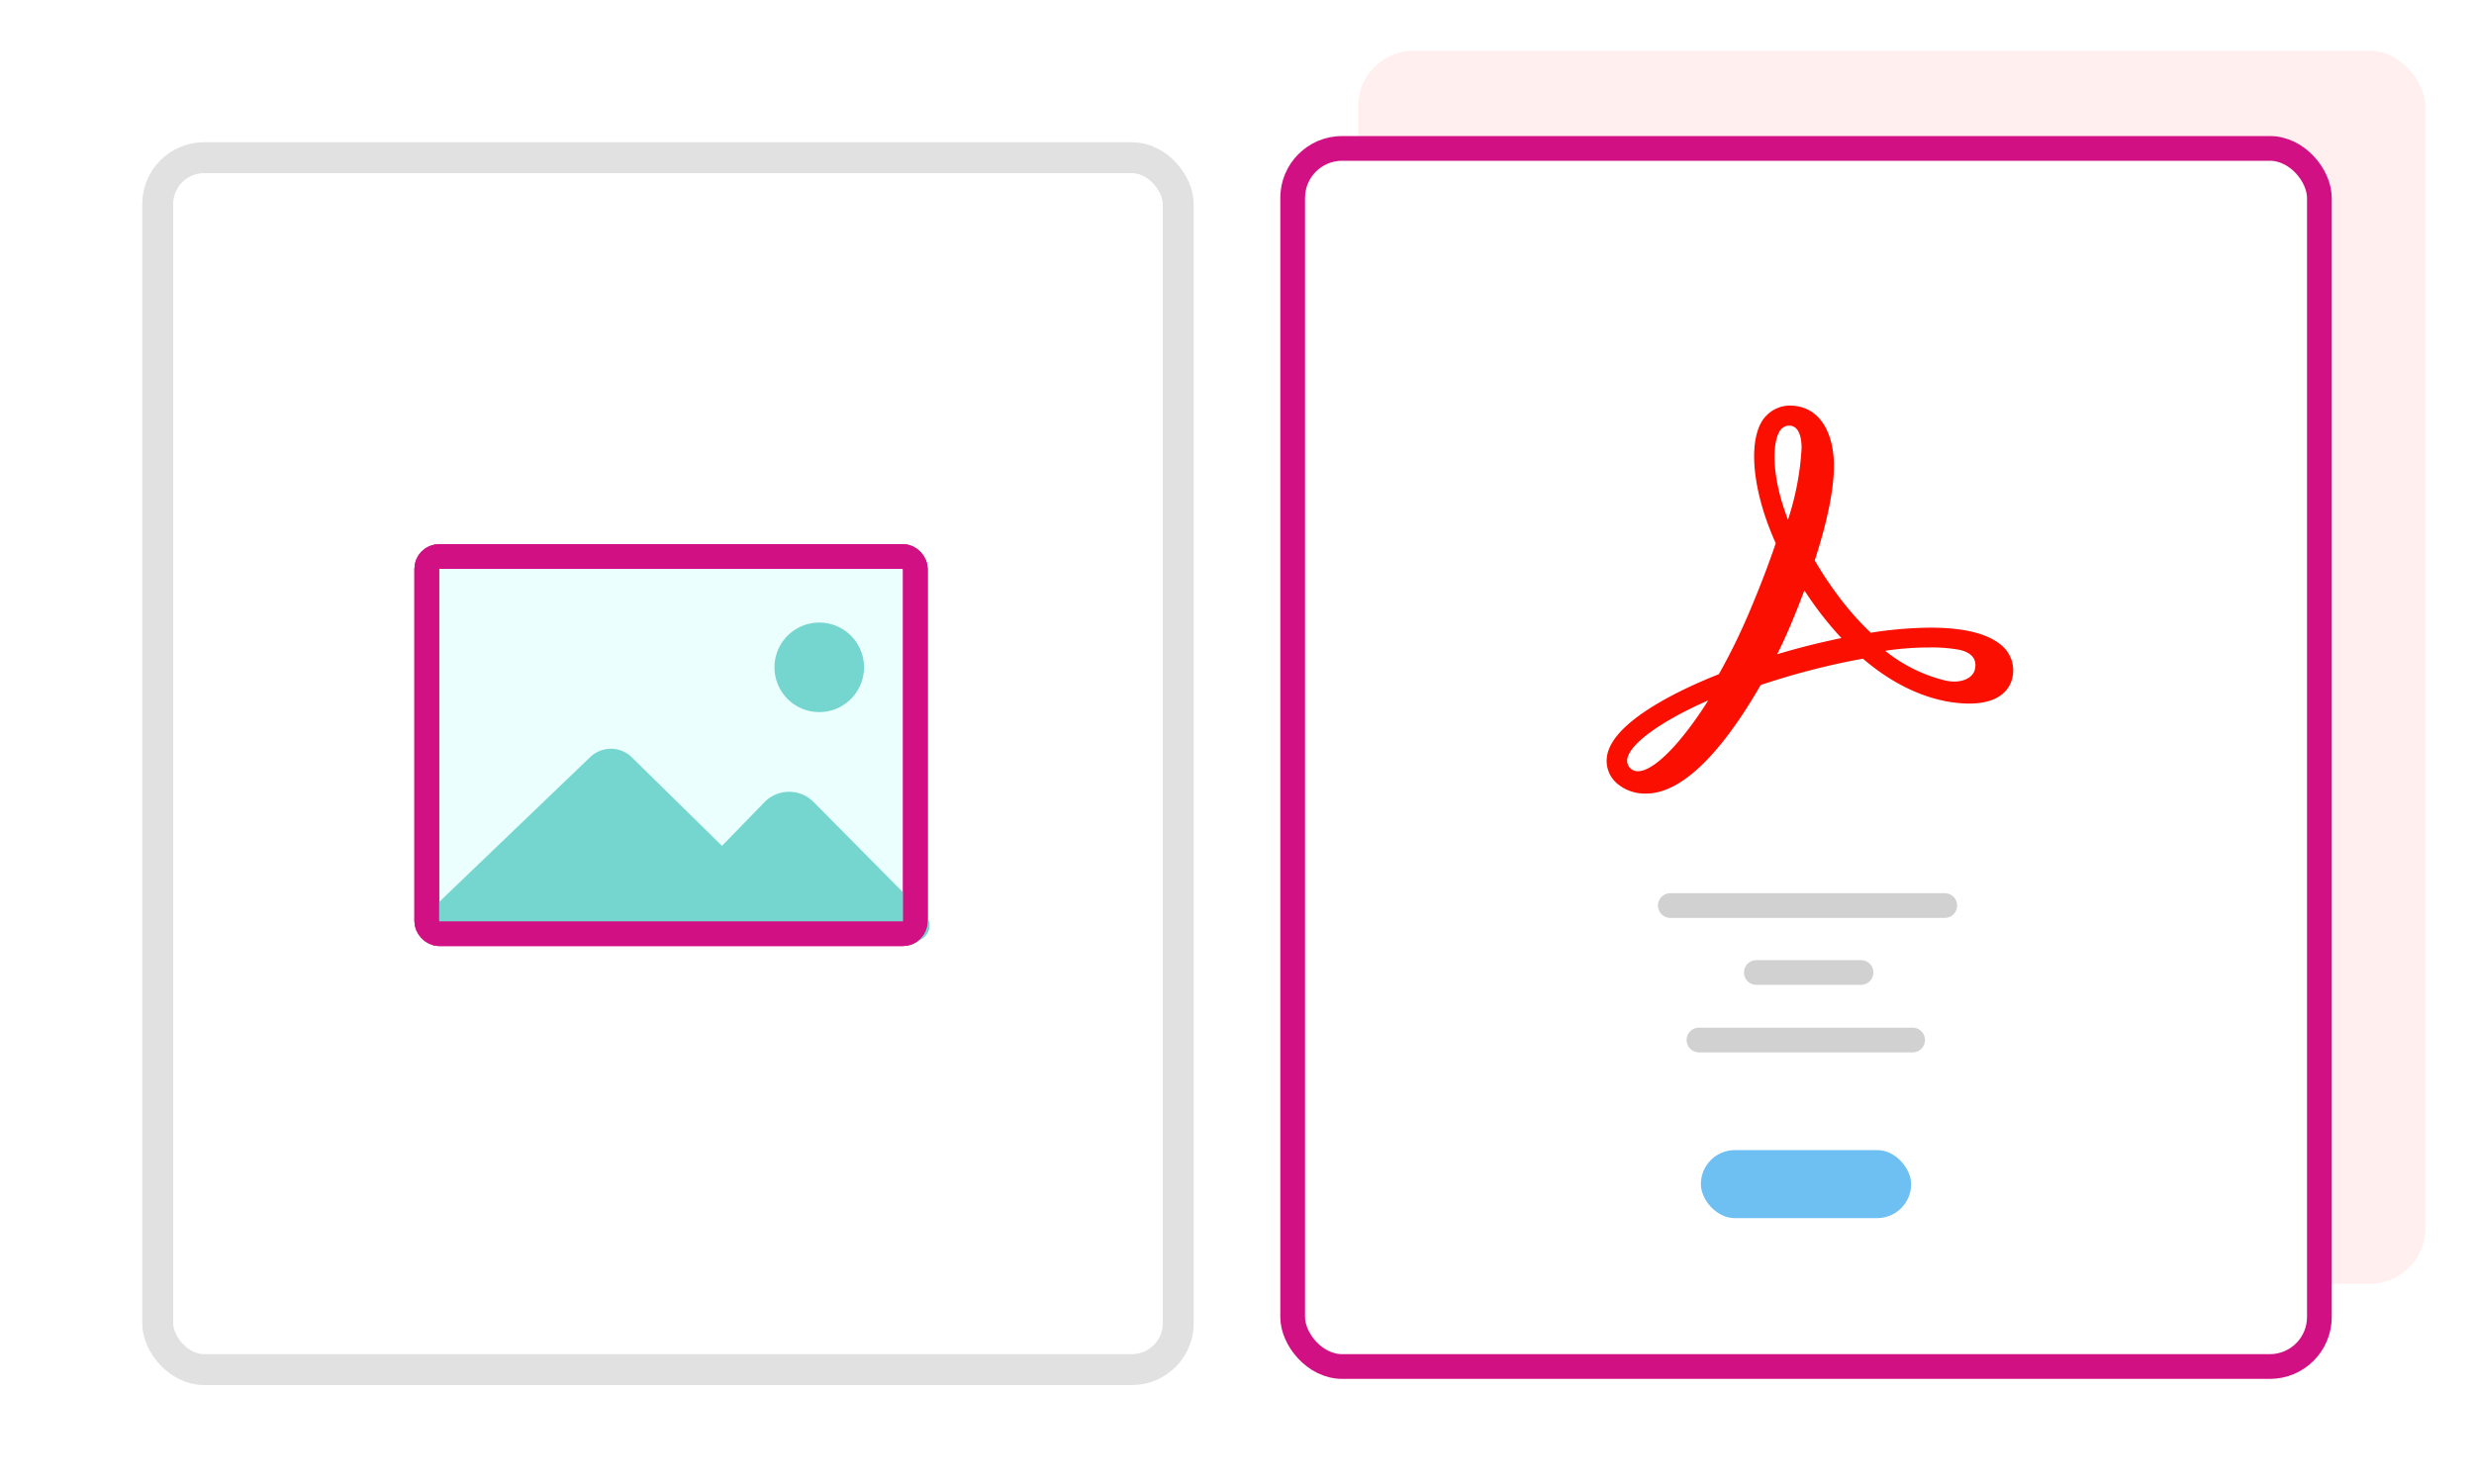 <svg xmlns="http://www.w3.org/2000/svg" xmlns:xlink="http://www.w3.org/1999/xlink" width="400" height="240" viewBox="0 0 400 240">
  <rect x="0" y="0" width="400" height="240" fill="#333333" stroke="none"/>
  <defs>
    <clipPath id="clip-Convert-JPG-to-PDF.svg">
      <rect width="400" height="240"/>
    </clipPath>
  </defs>
  <g id="Convert-JPG-to-PDF.svg" clip-path="url(#clip-Convert-JPG-to-PDF.svg)">
    <rect width="400" height="240" fill="#fff"/>
    <g id="Group_155646" data-name="Group 155646">
      <rect id="Rectangle_148486" data-name="Rectangle 148486" width="172.528" height="199.427" rx="9" transform="translate(219.592 8.203)" fill="#fec8c8" opacity="0.3"/>
      <rect id="Rectangle_148342" data-name="Rectangle 148342" width="170" height="201" rx="10" transform="translate(23 23)" fill="#fff"/>
      <g id="Rectangle_148650" data-name="Rectangle 148650" transform="translate(23 23)" fill="#fff" stroke="#e1e1e1" stroke-linejoin="round" stroke-width="5">
        <rect width="170" height="201" rx="10" stroke="none"/>
        <rect x="2.5" y="2.5" width="165" height="196" rx="7.5" fill="none"/>
      </g>
      <g id="Rectangle_148487" data-name="Rectangle 148487" transform="translate(207 22)" fill="#fff" stroke="#d11183" stroke-linejoin="round" stroke-width="4">
        <rect width="170" height="201" rx="10" stroke="none"/>
        <rect x="2" y="2" width="166" height="197" rx="8" fill="none"/>
      </g>
      <line id="Line_6791" data-name="Line 6791" x2="44.38" transform="translate(270.057 146.449)" fill="none" stroke="#d1d1d1" stroke-linecap="round" stroke-width="4"/>
      <line id="Line_6792" data-name="Line 6792" x2="16.92" transform="translate(283.97 157.277)" fill="none" stroke="#d1d1d1" stroke-linecap="round" stroke-width="4"/>
      <line id="Line_6793" data-name="Line 6793" x2="34.544" transform="translate(274.694 168.196)" fill="none" stroke="#d1d1d1" stroke-linecap="round" stroke-width="4"/>
      <rect id="Rectangle_148493" data-name="Rectangle 148493" width="34" height="11" rx="5.5" transform="translate(275 186)" fill="#6ebff2"/>
      <g id="Group_155519" data-name="Group 155519" transform="translate(-115.326 -868.796)">
        <rect id="Rectangle_148640" data-name="Rectangle 148640" width="79" height="61" rx="2" transform="translate(184.326 958.796)" stroke-width="4" stroke="#d11183" stroke-linecap="round" stroke-linejoin="round" fill="#ebfffe"/>
        <path id="Path_101153" data-name="Path 101153" d="M4.73,9.48A4.74,4.74,0,1,0,0,4.731,4.745,4.745,0,0,0,4.73,9.48Z" transform="translate(243.044 971.98)" fill="#75d6cf" stroke="#75d6cf" stroke-linecap="round" stroke-linejoin="round" stroke-width="5"/>
        <path id="Union_1" data-name="Union 1" d="M49.332,26.081H39.888l.033-.05L0,25.818,26.229.655a2.324,2.324,0,0,1,3.24.006L46.013,16.912l.71-1.064,7.836-8.06a3.084,3.084,0,0,1,4.208.008l18.1,18.284H55.348l.033.032Z" transform="translate(186.252 992.388)" fill="#75d6cf" stroke="#75d6cf" stroke-linecap="round" stroke-linejoin="round" stroke-width="5"/>
        <rect id="Rectangle_148641" data-name="Rectangle 148641" width="79" height="61" rx="2" transform="translate(184.326 958.796)" stroke-width="4" stroke="#d11183" stroke-linecap="round" stroke-linejoin="round" fill="none"/>
      </g>
      <path id="Path_101349" data-name="Path 101349" d="M213.127,203.415a64.373,64.373,0,0,0-9.672.822,47.176,47.176,0,0,1-5.571-6.38,57.565,57.565,0,0,1-3.485-5.316c2.055-6.352,3.1-11.508,3.1-15.331,0-4.692-1.895-9.711-7.213-9.711a5.365,5.365,0,0,0-4.452,2.578c-2.269,3.823-1.361,11.688,2.261,19.692-1.261,3.679-2.635,7.259-4.318,11.224a99,99,0,0,1-4.883,9.948c-5.424,2.142-16.955,7.342-18.053,13.085a4.816,4.816,0,0,0,1.578,4.576,6.944,6.944,0,0,0,4.7,1.645c6.945,0,13.869-9.435,18.532-17.558,2.647-.884,5.352-1.686,8.043-2.385,2.952-.766,5.805-1.395,8.5-1.866,7.352,6.3,13.89,7.252,17.166,7.252,4.5,0,6.184-1.915,6.8-3.524a5.325,5.325,0,0,0-1.052-5.406C223,204.542,218.966,203.415,213.127,203.415Zm-47.314,23.219a1.711,1.711,0,0,1-1.725-2.006c.485-2.516,5.55-6.146,13.1-9.456C172.745,222.195,168.37,226.634,165.813,226.634Zm22.871-54.924a1.838,1.838,0,0,1,1.536-.974c1.683,0,2.049,1.99,2.049,3.655a44.824,44.824,0,0,1-2.2,11.564C187.24,178.613,187.635,173.473,188.684,171.71Zm9.871,33.42c-1.91.394-3.882.851-5.883,1.369-1.436.374-2.895.781-4.354,1.217.776-1.555,1.487-3.1,2.106-4.563.817-1.936,1.585-3.869,2.292-5.764.619.954,1.261,1.879,1.915,2.771a54.9,54.9,0,0,0,4.078,4.934Zm21.757,4.942c-.245,1.25-1.562,2.06-3.367,2.06a6.54,6.54,0,0,1-1.521-.186,24.964,24.964,0,0,1-9.644-4.79,48.68,48.68,0,0,1,7.136-.539,26,26,0,0,1,4.756.358C219.1,207.266,220.714,208.04,220.312,210.071Z" transform="translate(99.014 -101.907)" fill="#fa0f00"/>
    </g>
  </g>
</svg>
